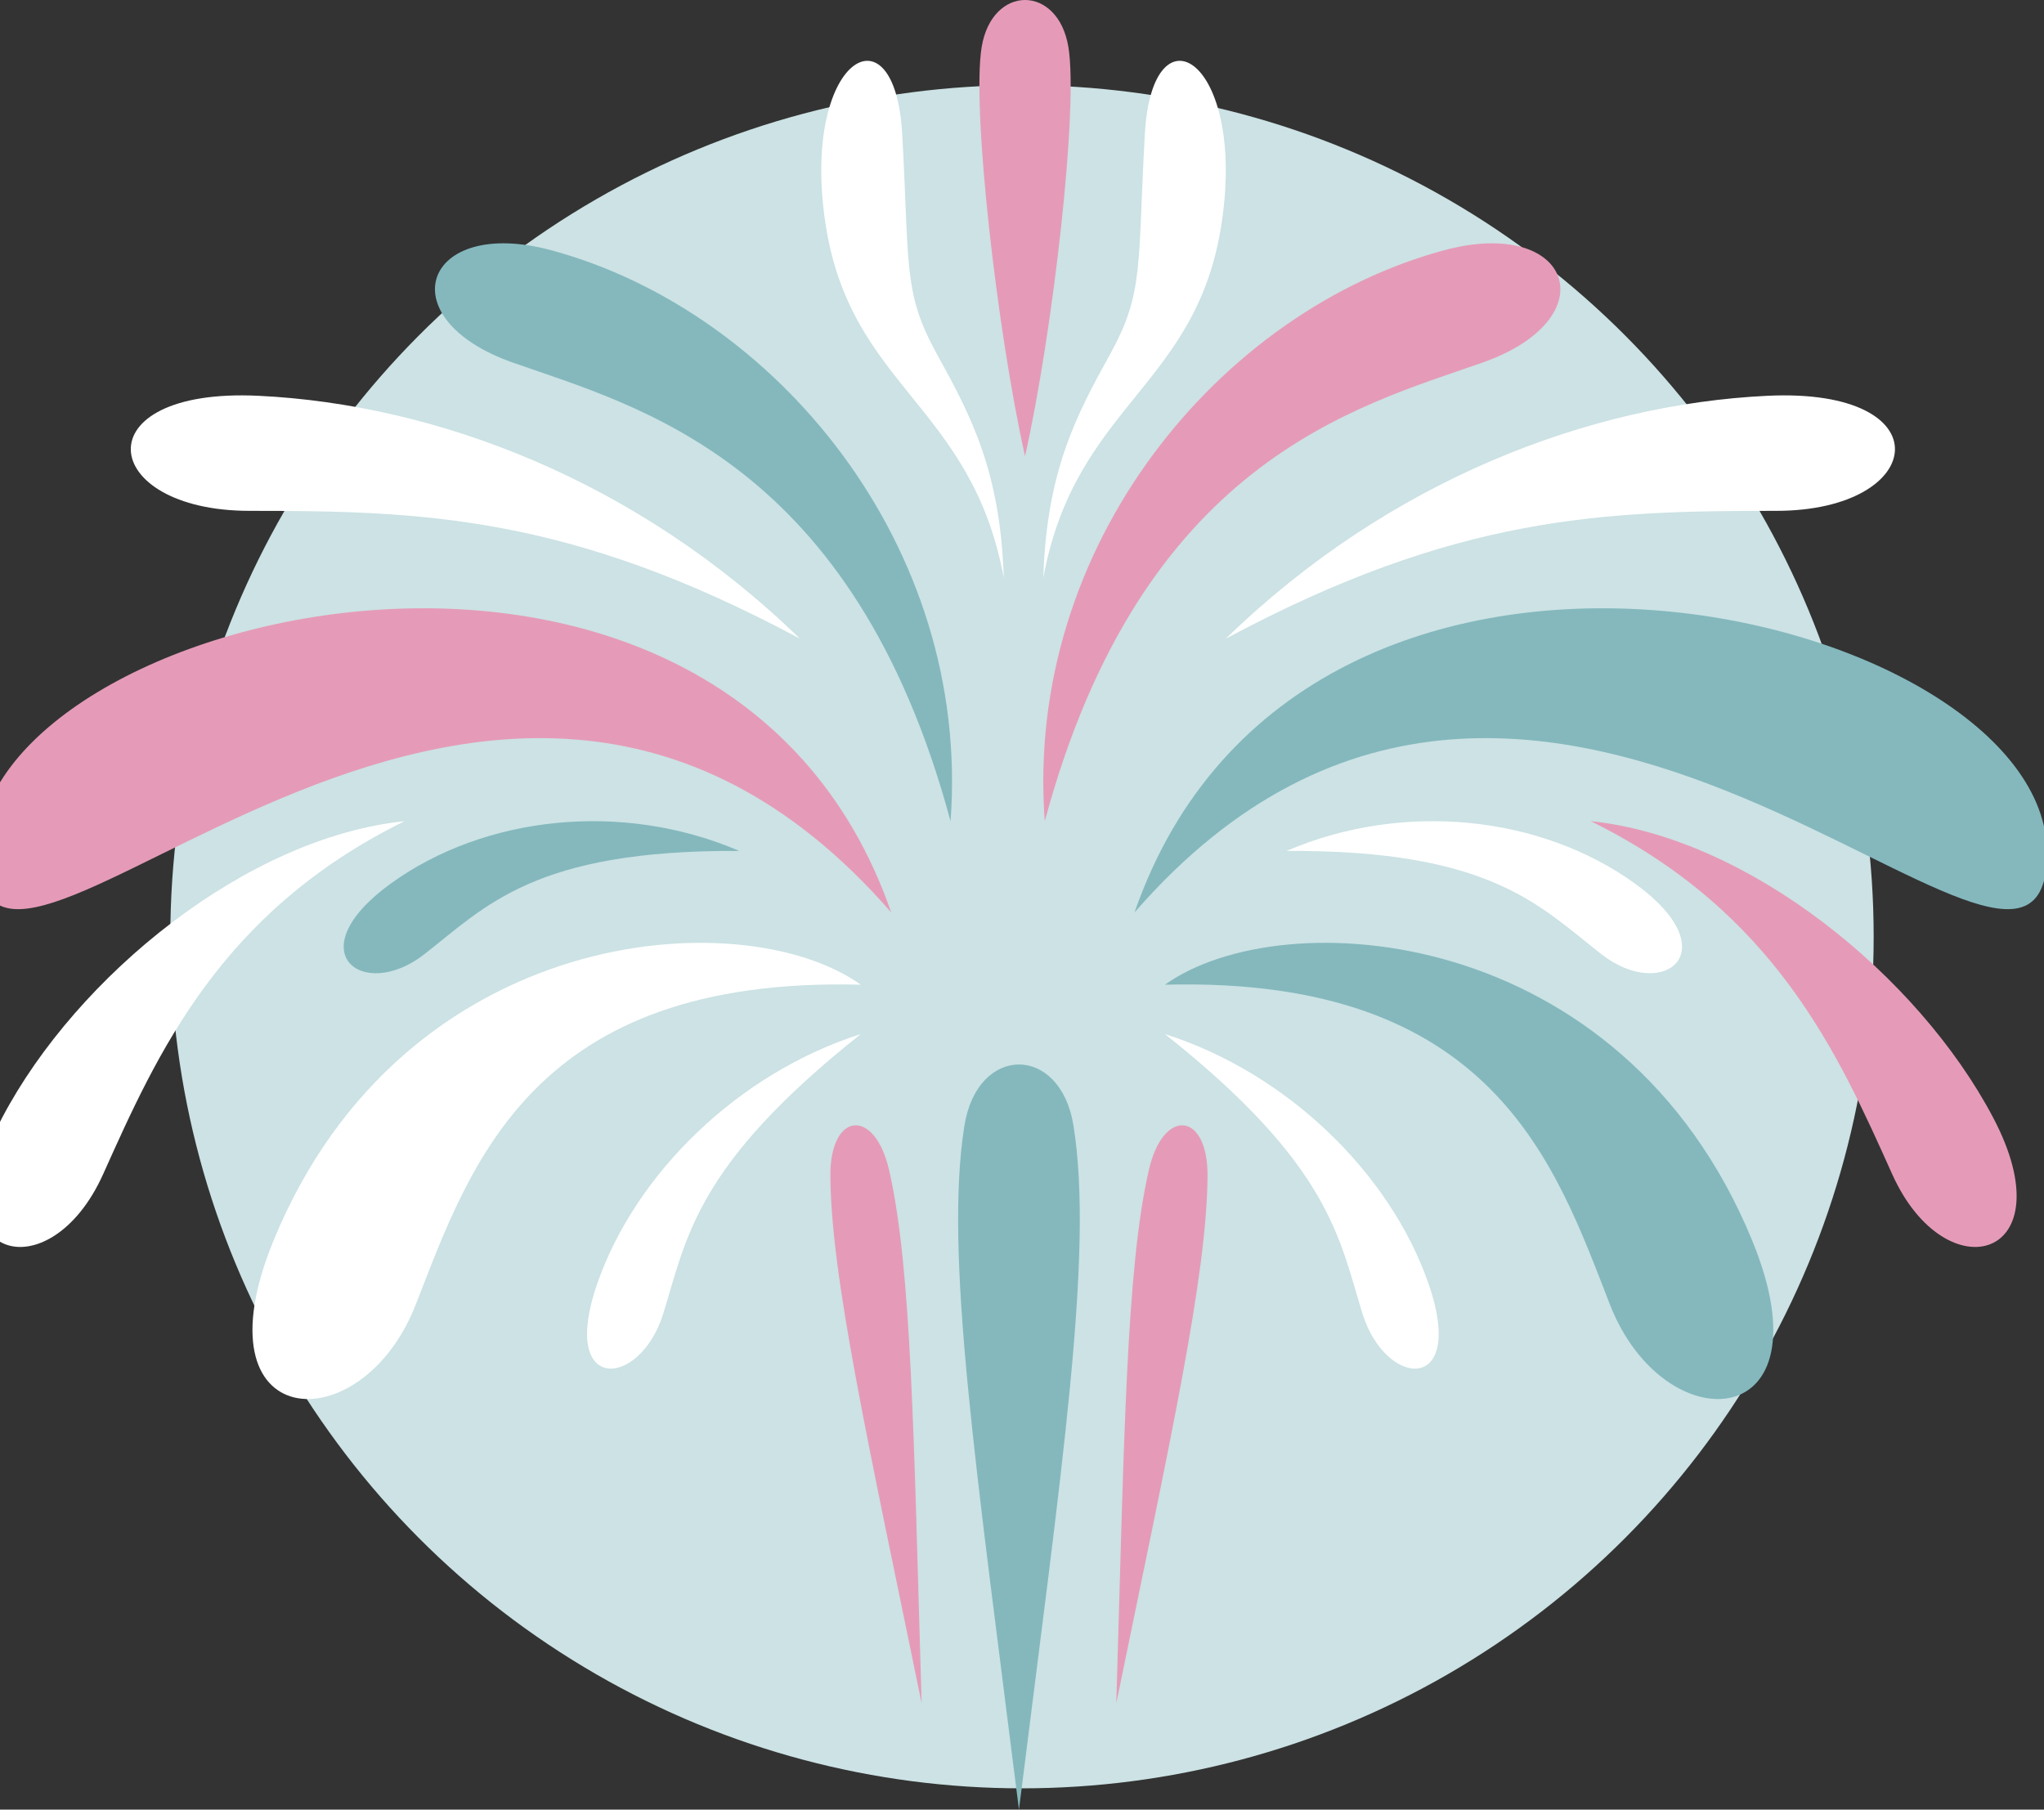 <?xml version="1.0" encoding="UTF-8"?> <svg xmlns="http://www.w3.org/2000/svg" xmlns:xlink="http://www.w3.org/1999/xlink" width="96px" height="85px" viewBox="0 0 96 85" version="1.1"><rect x="0" y="0" width="96" height="85" fill="#333333" stroke="none"/><title>fourth-july</title><g id="fourth-july" stroke="none" stroke-width="1" fill="none" fill-rule="evenodd"><circle id="Oval" fill="#CCE2E4" cx="48" cy="44" r="40"></circle><path d="M41.857,42.857 C33.956,20.095 -1,28.694 -1,40.075 C-1,51.456 22.703,20.853 41.857,42.857" id="Fill-75" fill="#E59BB8"></path><path d="M49.07,38.571 C48.105,25.649 57.278,14.602 67.827,11.754 C73.803,10.14 75.551,14.949 69.62,17.034 C63.689,19.118 53.631,21.658 49.07,38.571" id="Fill-93" fill="#E59BB8"></path><path d="M74.715,38.571 C82.134,39.341 90.103,45.843 93.607,52.486 C97.11,59.129 91.408,60.807 88.866,55.143 C86.324,49.479 83.37,42.837 74.714,38.572 L74.715,38.571 Z" id="Fill-99" fill="#E59BB8"></path><path d="M46.106,2.209 C45.63,5.079 46.83,15.57 48.143,21.429 C49.456,15.57 50.655,5.079 50.179,2.209 C49.691,-0.737 46.595,-0.736 46.106,2.209 L46.106,2.209 Z" id="Fill-107" fill="#E59BB8"></path><path d="M39,55.228 C39.028,59.949 40.757,67.685 43.286,80 C42.913,67.465 42.817,59.564 41.755,54.948 C41.079,52.012 38.982,52.225 39,55.228 L39,55.228 Z" id="Fill-111" fill="#E59BB8"></path><path d="M56.714,55.228 C56.686,59.949 54.957,67.685 52.429,80 C52.801,67.465 52.897,59.564 53.96,54.948 C54.635,52.012 56.732,52.225 56.714,55.228 L56.714,55.228 Z" id="Fill-113" fill="#E59BB8"></path><path d="M40.429,46.252 C34.884,42.291 18.961,43.384 12.847,58.27 C9.111,67.369 16.971,67.829 19.529,61.274 C22.088,54.719 24.981,45.852 40.429,46.252 L40.429,46.252 Z" id="Fill-79" fill="#FFFFFF"></path><path d="M37.571,30 C29.887,22.528 20.457,18.992 12.144,18.591 C3.832,18.191 4.595,23.995 11.725,23.995 C19.828,23.995 26.744,24.195 37.571,30 L37.571,30 Z" id="Fill-81" fill="#FFFFFF"></path><path d="M19,38.571 C11.581,39.341 3.611,45.843 0.108,52.486 C-3.396,59.129 2.306,60.807 4.848,55.143 C7.39,49.479 10.344,42.837 19,38.572 L19,38.571 Z" id="Fill-83" fill="#FFFFFF"></path><path d="M40.429,48.571 C34.697,50.395 29.855,55.102 28.05,60.294 C26.245,65.485 30.052,65.239 31.151,61.704 C32.25,58.169 32.633,54.757 40.429,48.572 L40.429,48.571 Z" id="Fill-87" fill="#FFFFFF"></path><path d="M47.143,27.143 C45.63,18.976 39.93,18.203 38.766,10.478 C37.603,2.752 42.024,0.103 42.373,6.284 C42.722,12.464 42.398,13.733 44.005,16.635 C45.611,19.538 46.988,22.151 47.143,27.143 L47.143,27.143 Z" id="Fill-89" fill="#FFFFFF"></path><path d="M57.571,30 C65.256,22.528 74.686,18.992 82.998,18.591 C91.311,18.191 90.548,23.995 83.418,23.995 C75.315,23.995 68.399,24.195 57.571,30 L57.571,30 Z" id="Fill-97" fill="#FFFFFF"></path><path d="M60.429,39.967 C65.915,37.61 72.387,38.315 76.795,41.506 C81.202,44.697 78.118,47.085 75.217,44.824 C72.317,42.562 70.041,39.917 60.429,39.968 L60.429,39.967 Z" id="Fill-101" fill="#FFFFFF"></path><path d="M54.714,48.571 C60.446,50.395 65.288,55.102 67.093,60.294 C68.898,65.485 65.091,65.239 63.992,61.704 C62.893,58.169 62.51,54.757 54.714,48.572 L54.714,48.571 Z" id="Fill-103" fill="#FFFFFF"></path><path d="M49,27.143 C50.512,18.976 56.214,18.203 57.377,10.478 C58.54,2.752 54.119,0.103 53.77,6.284 C53.421,12.464 53.745,13.733 52.138,16.635 C50.532,19.538 49.155,22.151 49,27.143" id="Fill-105" fill="#FFFFFF"></path><path d="M45.296,52.872 C44.335,58.893 45.853,68.976 47.857,85 C49.861,68.976 51.38,58.893 50.418,52.872 C49.807,49.043 45.908,49.043 45.296,52.872 Z" id="Fill-109" fill="#84B8BD"></path><path d="M44.644,38.571 C45.61,25.649 36.437,14.602 25.887,11.754 C19.911,10.14 18.164,14.949 24.094,17.034 C30.025,19.118 40.084,21.658 44.644,38.571 L44.644,38.571 Z" id="Fill-77" fill="#84B8BD"></path><path d="M34.714,39.967 C29.228,37.61 22.756,38.315 18.348,41.506 C13.941,44.697 17.025,47.085 19.926,44.824 C22.826,42.562 25.102,39.917 34.714,39.968 L34.714,39.967 Z" id="Fill-85" fill="#84B8BD"></path><path d="M53.286,42.857 C61.187,20.095 96.143,28.694 96.143,40.075 C96.143,51.456 72.439,20.853 53.286,42.857" id="Fill-91" fill="#84B8BD"></path><path d="M54.714,46.252 C60.259,42.291 76.182,43.384 82.295,58.27 C86.032,67.369 78.172,67.829 75.613,61.274 C73.055,54.719 70.162,45.852 54.714,46.252 L54.714,46.252 Z" id="Fill-95" fill="#84B8BD"></path></g></svg> 